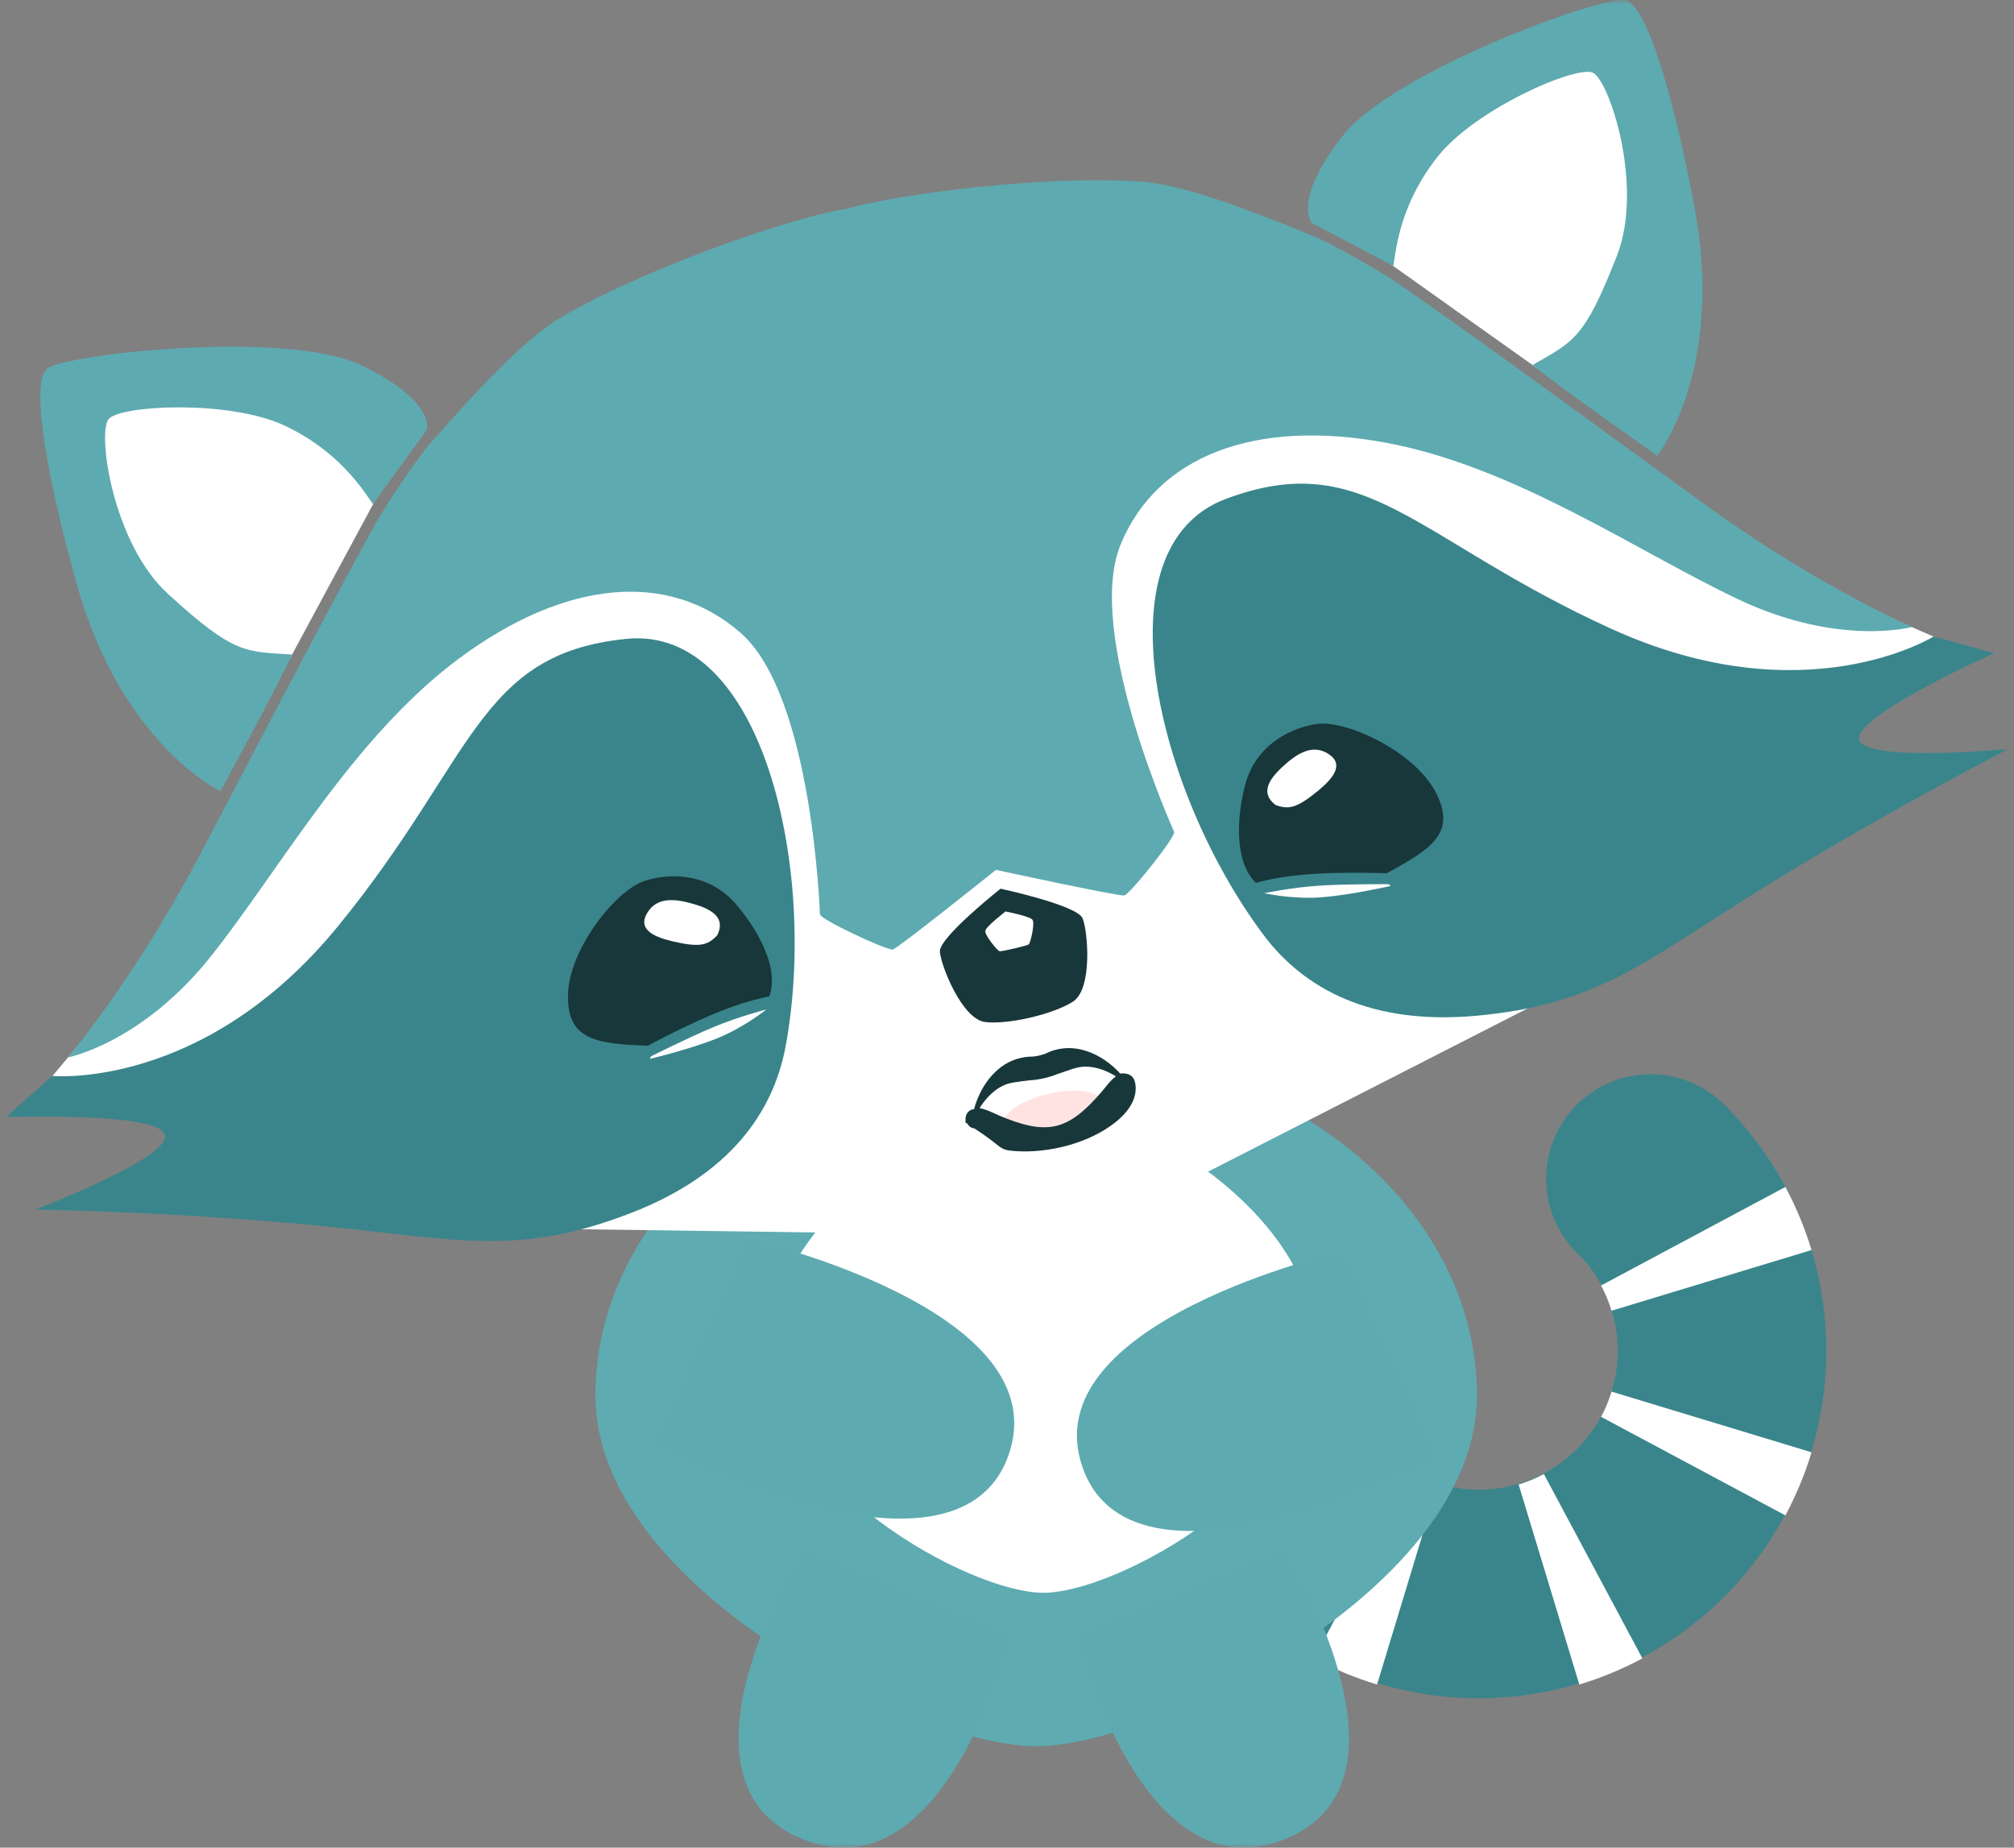 <svg width="218" height="200" viewBox="0 0 218 200" fill="none" xmlns="http://www.w3.org/2000/svg">
<rect x="0" y="0" width="218" height="200" fill="#808080" stroke="none"/>
<mask id="mask0_10046_27475" style="mask-type:luminance" maskUnits="userSpaceOnUse" x="0" y="0" width="218" height="200">
<path d="M217.399 0H0.602V200H217.399V0Z" fill="white"/>
</mask>
<g mask="url(#mask0_10046_27475)">
<circle cx="11.312" cy="11.312" r="11.312" transform="matrix(-0.707 0.707 0.707 0.707 178.664 111.594)" fill="#3A858C"/>
<path fill-rule="evenodd" clip-rule="evenodd" d="M170.7 135.558C172.097 136.956 173.206 138.615 173.963 140.441C174.719 142.267 175.108 144.224 175.108 146.201C175.108 148.177 174.719 150.135 173.963 151.961C173.206 153.787 172.097 155.446 170.7 156.844C169.302 158.241 167.643 159.35 165.817 160.106C163.991 160.863 162.034 161.252 160.057 161.252C158.081 161.252 156.123 160.863 154.297 160.106C152.471 159.35 150.812 158.241 149.414 156.844L133.45 172.808C136.944 176.302 141.092 179.074 145.657 180.964C150.223 182.855 155.116 183.829 160.057 183.829C164.998 183.829 169.891 182.855 174.457 180.964C179.022 179.074 183.17 176.302 186.664 172.808C190.158 169.314 192.93 165.166 194.821 160.6C196.712 156.035 197.685 151.142 197.685 146.201C197.685 141.259 196.712 136.366 194.821 131.801C192.93 127.236 190.158 123.088 186.664 119.594L170.7 135.558Z" fill="#3A858C"/>
<path fill-rule="evenodd" clip-rule="evenodd" d="M194.839 131.827C194.366 130.685 193.838 129.568 193.257 128.482L173.304 139.147C173.536 139.582 173.748 140.028 173.937 140.485C174.126 140.942 174.293 141.407 174.436 141.879L196.086 135.311C195.728 134.132 195.313 132.969 194.839 131.827ZM142.227 179.513C143.313 180.093 144.429 180.622 145.572 181.095C146.714 181.568 147.877 181.984 149.056 182.341L155.624 160.691C155.152 160.548 154.687 160.382 154.23 160.192C153.773 160.003 153.326 159.792 152.892 159.559L142.227 179.513ZM194.839 160.687C195.313 159.545 195.728 158.382 196.086 157.203L174.436 150.636C174.293 151.107 174.126 151.572 173.937 152.029C173.748 152.486 173.536 152.933 173.304 153.367L193.257 164.033C193.838 162.946 194.366 161.83 194.839 160.687ZM170.948 182.341C172.127 181.984 173.29 181.568 174.432 181.095C175.574 180.622 176.691 180.093 177.777 179.513L167.112 159.559C166.677 159.792 166.231 160.003 165.774 160.192C165.317 160.382 164.852 160.548 164.38 160.691L170.948 182.341Z" fill="white"/>
<path d="M64.449 151.081C64.449 130.131 85.809 113.146 112.157 113.146C138.505 113.146 159.864 130.131 159.864 151.081C159.864 172.032 125.01 189.016 112.157 189.016C99.304 189.016 64.449 172.032 64.449 151.081Z" fill="#5EABB2"/>
<path d="M83.391 146.006C83.391 131.423 103.017 119.602 112.943 119.602C122.87 119.602 142.496 131.423 142.496 146.006C142.496 160.59 120.905 172.412 112.943 172.412C104.981 172.412 83.391 160.59 83.391 146.006Z" fill="white"/>
<path d="M109.425 176.892L86.981 167.602C86.981 167.602 71.219 192.763 86.878 199.084C102.538 205.405 109.425 176.892 109.425 176.892Z" fill="#5EAAB1"/>
<path d="M116.531 176.892L138.976 167.602C138.976 167.602 154.736 192.763 139.077 199.084C123.418 205.405 116.531 176.892 116.531 176.892Z" fill="#5EAAB1"/>
<path d="M70.652 156.395L80.97 134.094C80.97 134.094 114.91 141.781 109.118 157.643C103.326 173.506 70.652 156.395 70.652 156.395Z" fill="#5EAAB1"/>
<path d="M155.697 157.732L145.38 135.432C145.38 135.432 111.44 143.119 117.232 158.981C123.023 174.844 155.697 157.732 155.697 157.732Z" fill="#5EAAB1"/>
<path d="M59.992 51.819L5.043 117.223L47.54 132.85L117.079 133.807L117.091 133.759L117.122 133.797L179.053 102.153L210.239 69.326L132.013 35.008L59.992 51.819Z" fill="white"/>
<path d="M85.049 113.196C83.951 119.171 80.159 126.759 68.17 131.353C56.181 135.947 49.758 134.227 35.518 132.777C19.796 131.176 3.821 130.926 3.821 130.926C3.821 130.926 18.647 125.305 17.842 122.809C17.038 120.314 0.602 120.942 0.602 120.942L5.671 116.462C5.671 116.462 22.041 118.06 36.592 100.251C51.424 82.097 51.69 70.752 67.821 69.152C82.592 67.687 88.53 94.251 85.049 113.196Z" fill="#3A858C"/>
<path d="M91.186 22.677C85.05 23.728 69.379 29.223 60.627 34.415C56.481 36.876 50.889 43.102 46.475 48.1C45.484 49.221 42.014 54.235 40.673 56.644C35.166 66.536 25.955 84.399 21.215 93.317C14.379 106.174 7.359 114.46 7.359 114.46C7.359 114.46 15.37 112.914 22.865 103.47C30.36 94.025 38.216 79.801 49.684 71.28C61.153 62.759 72.383 61.678 80.182 68.52C87.98 75.363 88.749 98.965 88.749 98.965C88.749 98.965 88.907 98.82 88.916 98.814C88.894 98.861 88.78 98.935 88.775 98.982C88.723 99.484 95.754 102.786 96.629 102.788C97.329 102.549 107.729 94.218 107.804 94.159C107.804 94.159 120.994 97.025 121.73 96.929C122.514 96.54 127.356 90.466 127.087 90.039C127.071 90.013 126.983 90.001 126.961 89.979C126.964 89.979 127.082 90.018 127.082 90.018C127.082 90.018 117.343 68.509 121.306 58.921C125.269 49.333 135.819 45.33 149.874 47.894C163.93 50.457 177.27 59.733 188.172 64.883C199.075 70.033 206.962 67.867 206.962 67.867C206.962 67.867 196.979 63.551 185.158 55.049C176.959 49.151 160.792 37.212 151.474 30.781C149.078 29.126 143.825 26.235 142.489 25.688C136.319 23.161 128.547 20.054 123.741 19.683C113.595 18.901 97.163 20.945 91.196 22.719L91.186 22.677Z" fill="#5EAAB1"/>
<path d="M136.716 101.135C140.346 106.006 147.104 111.132 159.888 109.943C172.672 108.754 177.67 104.369 189.797 96.764C203.186 88.368 217.399 81.071 217.399 81.071C217.399 81.071 201.616 82.595 201.233 80.001C200.849 77.407 215.865 70.694 215.865 70.694L209.283 68.905C209.283 68.905 195.365 77.601 174.433 68.075C153.098 58.364 147.836 48.309 132.664 54.015C118.771 59.241 125.207 85.689 136.716 101.135Z" fill="#3A858C"/>
<path d="M40.708 53.974L31.25 71.528L17.689 68.198L9.141 46.1L11.432 43.603L32.286 44.233L40.708 53.974Z" fill="white"/>
<path d="M5.078 39.928C3.251 41.538 5.165 52.033 8.318 63.262C13.204 80.66 23.857 85.63 23.857 85.63C23.857 85.63 30.345 73.785 31.601 70.851C26.523 70.516 25.392 70.874 18.182 64.287C12.194 58.816 10.526 46.9 11.747 45.373C12.969 43.847 24.836 43.253 30.828 46.079C36.641 48.82 39.198 52.888 40.37 54.566C41.41 53.117 46.218 46.516 46.218 46.516C46.218 46.516 47.167 43.451 39.143 39.551C31.119 35.651 6.905 38.318 5.078 39.928Z" fill="#5EAAB1"/>
<path d="M69.857 95.32C66.71 96.273 61.61 102.692 61.48 107.648C61.351 112.603 64.592 112.982 69.968 113.187C75.344 113.393 81.353 111.342 82.985 108.47C84.617 105.597 82.507 101.228 79.738 97.959C76.968 94.691 73.003 94.367 69.857 95.32Z" fill="black" fill-opacity="0.588"/>
<path d="M70.033 98.857C69.048 100.55 70.644 101.382 72.734 101.878C75.786 102.602 76.601 102.319 77.633 101.245C78.279 99.928 77.996 98.716 75.212 97.894C73.412 97.363 71.174 96.896 70.033 98.857Z" fill="#FEFEFE"/>
<path d="M84.282 107.725C84.282 107.725 81.876 107.83 77.225 109.766C72.575 111.703 67.606 114.591 67.606 114.591L72.529 116.722L80.416 113.561L84.282 107.725Z" fill="#3A858C"/>
<path d="M70.453 114.353C70.453 114.353 74.421 112.349 77.244 111.174C80.068 109.998 82.963 109.264 82.963 109.264C82.963 109.264 80.463 111.283 77.466 112.459C74.47 113.635 70.34 114.619 70.34 114.619" fill="#FEFEFE"/>
<path d="M150.258 28.403L166.51 39.956L177.196 30.965L175.077 7.367L171.917 6.143L153.498 15.94L150.258 28.403Z" fill="white"/>
<path d="M175.986 0.034C178.338 0.669 181.269 10.927 183.412 22.391C186.734 40.154 179.382 49.326 179.382 49.326C179.382 49.326 168.32 41.578 165.895 39.504C170.3 36.956 171.473 36.775 175.021 27.677C177.968 20.12 174.188 8.698 172.418 7.869C170.647 7.041 159.742 11.763 155.621 16.95C151.623 21.981 151.131 26.761 150.822 28.784C149.248 27.945 142.015 24.154 142.015 24.154C142.015 24.154 139.807 21.827 145.275 14.777C150.743 7.727 173.636 -0.6 175.986 0.034Z" fill="#5EAAB1"/>
<path d="M142.423 78.381C145.666 77.843 153.081 81.339 155.391 85.726C157.701 90.113 154.963 91.887 150.233 94.451C145.504 97.015 139.208 97.836 136.473 95.983C133.738 94.13 133.694 89.279 134.731 85.122C135.768 80.964 139.18 78.919 142.423 78.381Z" fill="black" fill-opacity="0.588"/>
<path d="M143.83 81.631C145.463 82.713 144.4 84.165 142.746 85.535C140.329 87.535 139.474 87.642 138.073 87.136C136.91 86.241 136.628 85.029 138.76 83.06C140.138 81.787 141.938 80.377 143.83 81.631Z" fill="#FEFEFE"/>
<path d="M134.98 95.89C134.98 95.89 137.184 94.919 142.211 94.596C147.239 94.274 152.974 94.664 152.974 94.664L149.502 98.754L141.031 99.412L134.98 95.89Z" fill="#3A858C"/>
<path d="M150.314 95.71C150.314 95.71 145.868 95.671 142.816 95.867C139.764 96.063 136.844 96.686 136.844 96.686C136.844 96.686 139.979 97.39 143.187 97.118C146.394 96.846 150.532 95.899 150.532 95.899" fill="#FEFEFE"/>
<path d="M108.302 96.199C108.302 96.199 101.625 101.472 101.736 103.012C101.847 104.552 104.146 110.331 106.638 110.631C109.13 110.93 114.06 109.779 116.162 108.408C118.264 107.035 117.766 100.836 117.184 99.406C116.602 97.976 108.302 96.199 108.302 96.199Z" fill="#18373A"/>
<path d="M108.854 98.654C108.825 98.677 106.717 100.291 106.651 100.764C106.584 101.24 107.959 102.918 108.198 102.964C108.436 103.01 111.159 102.375 111.351 102.228C111.544 102.081 112.035 99.967 111.764 99.57C111.497 99.177 108.936 98.681 108.881 98.67L108.854 98.654Z" fill="white"/>
<path d="M108.628 121.736C108.358 120.581 110.528 119.087 113.473 118.4C116.418 117.712 119.025 118.091 119.295 119.246C119.564 120.401 117.395 121.895 114.45 122.582C111.504 123.27 108.898 122.891 108.628 121.736Z" fill="#FFE3E3"/>
<path d="M105.559 121.162C105.314 120.112 110.486 123.865 114.545 122.917C118.605 121.97 121.552 116.322 121.797 117.372C122.287 119.471 119.05 122.022 114.566 123.069C110.082 124.115 106.049 123.262 105.559 121.162Z" fill="#18373A"/>
<path d="M121.366 116.191C121.197 116.198 120.91 116.413 120.798 116.497C120.144 116.981 119.647 117.73 119.113 118.335C117.825 119.794 116.267 121.417 114.299 121.879C112.325 122.343 110.202 121.582 108.391 120.851C107.636 120.546 106.878 120.111 106.072 119.954C105.734 119.888 105.716 119.922 105.59 120.129C105.468 120.124 105.365 120.047 105.24 120.085C104.712 120.247 104.449 120.78 104.518 121.311C104.526 121.371 104.478 121.425 104.497 121.486C104.648 121.575 104.576 121.556 104.715 121.639C104.882 121.928 105.123 122.105 105.459 122.142C108.647 124.193 107.994 124.455 109.791 124.593C113.438 124.872 117.838 123.778 120.732 121.486C121.928 120.539 123.05 119.168 122.92 117.547C122.842 116.572 122.343 116.145 121.366 116.191Z" fill="#18373A"/>
<path d="M110.297 114.563C107.237 115.359 105.354 118.741 105.137 121.812C105.763 120.048 107.05 118.096 108.868 117.391C109.472 117.157 110.086 117.132 110.715 117.027C110.943 116.989 111.716 116.916 111.678 116.915C112.292 116.915 113.837 116.553 114.384 116.283C114.35 116.301 115.236 116 115.467 115.918C116.177 115.664 116.861 115.431 117.629 115.458C119.411 115.521 121.168 116.566 122.417 117.778C120.863 115.121 117.678 112.922 114.58 113.564C114.138 113.655 113.701 113.789 113.268 114.005C112.912 114.18 112.089 114.372 111.691 114.372C111.207 114.372 110.735 114.449 110.297 114.563Z" fill="#18373A"/>
</g>
</svg>
